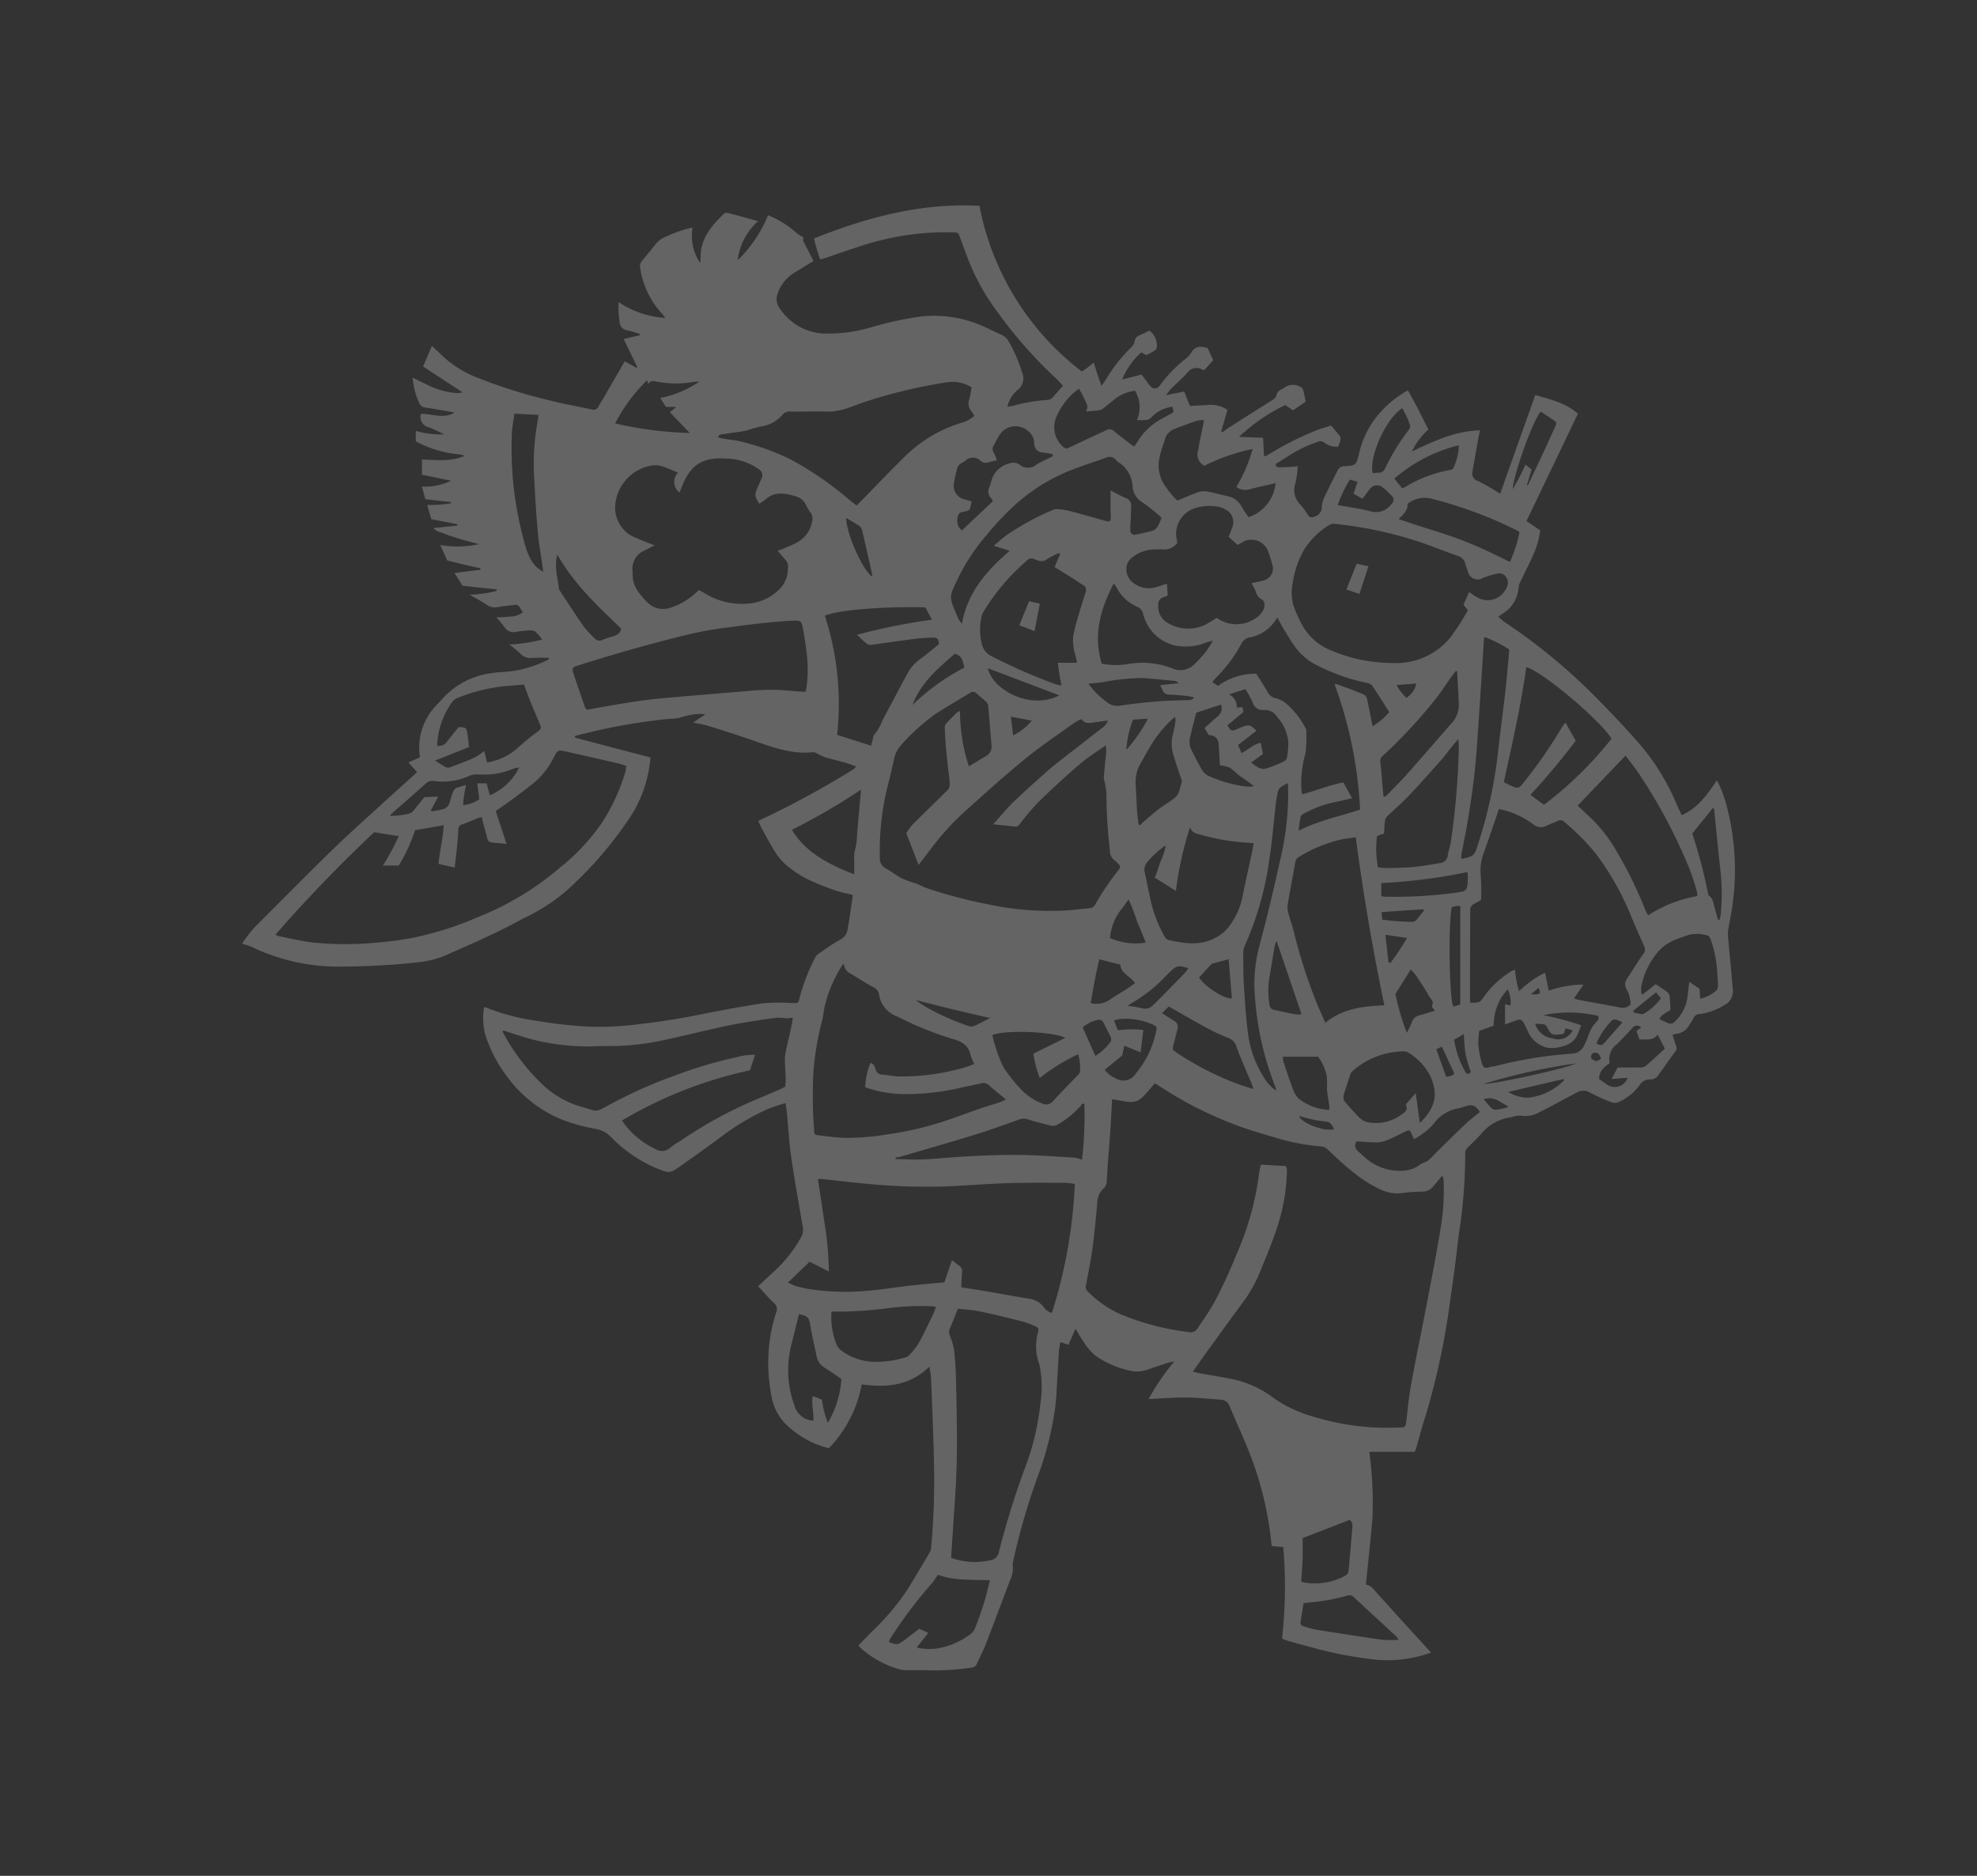 <svg id="レイヤー_1" data-name="レイヤー 1" xmlns="http://www.w3.org/2000/svg" viewBox="0 0 234 222"><rect x="0" y="0" width="234" height="222" fill="#333333" stroke="none"/><defs><style>.cls-1{fill:#fff;opacity:0.24;}</style></defs><path class="cls-1" d="M199.049,96.471c1.944-.84,3.018-2.461,4.171-4.121a14.432,14.432,0,0,1,1.138,2.975,29.832,29.832,0,0,1,.516,12.945c-.105.646-.258,1.284-.34,1.932a4.943,4.943,0,0,0,.032,1.046c.093,1.052.201,2.103.297,3.155.077.848.151,1.697.215,2.546a1.827,1.827,0,0,1-1.031,2.025A7.497,7.497,0,0,1,201.17,120.02a.741.741,0,0,0-.709.46,6.952,6.952,0,0,1-.478.768,1.968,1.968,0,0,1-1.672,1.113,1.3,1.3,0,0,0-.339.13c.14.444.262.873.411,1.292a.608.608,0,0,1-.074.63c-.683.934-1.351,1.879-2.023,2.821a1.07,1.07,0,0,1-.945.511,1.464,1.464,0,0,0-1.269.661,6.062,6.062,0,0,1-2.424,1.99,1.085,1.085,0,0,1-.935.039,23.847,23.847,0,0,1-2.478-1.106,1.478,1.478,0,0,0-1.559-.049c-1.117.579-2.222,1.181-3.334,1.769-.4.212-.812.403-1.209.62a3.244,3.244,0,0,1-2.043.374,2.731,2.731,0,0,0-.743.044c-.198.029-.386.127-.584.151a5.474,5.474,0,0,0-3.449,1.952c-.522.578-1.085,1.118-1.638,1.668a.822.822,0,0,0-.25.667,61.566,61.566,0,0,1-.748,9.476c-.302,2.498-.593,4.999-.979,7.485a86.348,86.348,0,0,1-3.038,14.31c-.384,1.145-.672,2.321-1.008,3.482-.048.165-.114.325-.191.542h-5.387a45.449,45.449,0,0,1,.372,7.859c-.229,2.603-.509,5.201-.772,7.849.652.11.984.651,1.401,1.116,2.019,2.246,4.06,4.473,6.093,6.706.05.055.099.111.21.235-.214.07-.384.129-.556.18a15.082,15.082,0,0,1-5.966.659,49.154,49.154,0,0,1-4.986-.813c-1.817-.394-3.605-.927-5.403-1.408a6.557,6.557,0,0,1-.724-.291,54.562,54.562,0,0,0,.14-10.832l-1.363-.105c-.047-.412-.091-.807-.138-1.202a40.187,40.187,0,0,0-2.615-10.13c-.698-1.752-1.498-3.463-2.224-5.204a1.122,1.122,0,0,0-1-.784c-1.403-.105-2.807-.25-4.212-.262-1.43-.013-2.861.114-4.383.184a26.596,26.596,0,0,1,3.044-4.451,5.349,5.349,0,0,0-.609.108c-.932.305-1.861.619-2.791.931a3.507,3.507,0,0,1-1.789.061,11.204,11.204,0,0,1-4.135-1.779,6.308,6.308,0,0,1-1.365-1.584c-.342-.46-.611-.973-1-1.604l-.847,1.898-.939-.333a9.467,9.467,0,0,0-.183,1.038c-.109,1.732-.19,3.466-.302,5.197-.045.701-.113,1.403-.226,2.096a38.268,38.268,0,0,1-1.714,6.859,78.76,78.76,0,0,0-3.172,10.746,1.185,1.185,0,0,0-.053.44,3.384,3.384,0,0,1-.343,1.887c-.955,2.516-1.891,5.04-2.864,7.55-.299.772-.704,1.504-1.041,2.263a.699.699,0,0,1-.616.458,29.926,29.926,0,0,1-5.194.317c-.88-.033-1.763.013-2.643-.017a3.512,3.512,0,0,1-1.093-.212,11.777,11.777,0,0,1-4.168-2.377c-.107-.103-.206-.214-.314-.327.523-.535,1.029-1.052,1.534-1.571a29.984,29.984,0,0,0,4.207-4.93c.951-1.529,1.861-3.084,2.774-4.636a1.475,1.475,0,0,0,.114-.579,87.841,87.841,0,0,0,.299-10.863c-.062-2.994-.197-5.987-.315-8.98-.017-.441-.116-.878-.196-1.45-2.342,2.295-5.125,2.506-8.01,2.105a14.787,14.787,0,0,1-3.896,7.559,11.171,11.171,0,0,1-5.241-2.999,6.19,6.19,0,0,1-1.564-3.256,20.177,20.177,0,0,1-.36-4.322,18.631,18.631,0,0,1,.953-5.546.907.907,0,0,0-.282-1.062c-.656-.617-1.24-1.312-1.875-1.997.629-.583,1.329-1.228,2.024-1.877a15.656,15.656,0,0,0,3.09-3.979,1.654,1.654,0,0,0,.174-1.151c-.479-2.752-.973-5.502-1.371-8.266-.254-1.767-.348-3.557-.52-5.336-.031-.317-.087-.632-.148-1.063a22.091,22.091,0,0,0-2.13.719,27.613,27.613,0,0,0-5.2,3.05c-1.63,1.224-3.296,2.402-4.959,3.582-1.446,1.026-1.44.981-3.051.342a16.468,16.468,0,0,1-5.418-3.769,3.224,3.224,0,0,0-1.76-.873,22.212,22.212,0,0,1-3.423-.895,15,15,0,0,1-7.016-5.283,15.977,15.977,0,0,1-2.616-5.071,7.807,7.807,0,0,1-.12-3.117c.045-.012.102-.047.134-.032a26.111,26.111,0,0,0,6.607,1.687c1.533.275,3.092.424,4.646.558a34.206,34.206,0,0,0,6.557-.188c2.578-.273,5.133-.685,7.677-1.194,2.467-.493,4.941-.963,7.43-1.323a20.84,20.84,0,0,1,3.388-.024c.756.016.755.042.939-.716a22.662,22.662,0,0,1,1.834-4.701,1.215,1.215,0,0,1,.403-.43c.831-.566,1.644-1.17,2.523-1.65a1.597,1.597,0,0,0,.885-1.148c.245-1.357.422-2.726.636-4.15-.747-.19-1.439-.312-2.093-.543a30.122,30.122,0,0,1-3.144-1.257,13.086,13.086,0,0,1-2.294-1.449,6.819,6.819,0,0,1-1.498-1.571c-.678-1.025-1.24-2.128-1.839-3.205a7.559,7.559,0,0,1-.321-.75,107.786,107.786,0,0,0,11.255-6.094,2.206,2.206,0,0,0,.309-.347c-.507-.174-.946-.346-1.397-.474-.75-.213-1.515-.377-2.261-.603a8.246,8.246,0,0,1-.997-.469.89.89,0,0,0-.41-.136c-2.897.319-5.473-.85-8.113-1.727-1.431-.475-2.865-.94-4.307-1.381-.543-.166-1.111-.251-1.794-.401l1.434-.968a3.394,3.394,0,0,0-.624-.057,8.083,8.083,0,0,0-2.133.38,5.127,5.127,0,0,1-1.486.202,69.989,69.989,0,0,0-9.881,1.709c-.438.106-.875.211-1.3.314a.503.503,0,0,0-.013.102.111.111,0,0,0,.028.066.362.362,0,0,0,.124.078c2.939.773,5.88,1.544,8.796,2.309a15.181,15.181,0,0,1-2.662,7.449,49.086,49.086,0,0,1-3.663,4.7,51.575,51.575,0,0,1-3.666,3.67,22.72,22.72,0,0,1-5.062,3.232c-3.022,1.672-6.188,3.031-9.34,4.43a11.443,11.443,0,0,1-3.353.779c-1.398.169-2.806.271-4.213.347-1.508.082-3.02.135-4.53.141a23.751,23.751,0,0,1-10.74-2.342,8.295,8.295,0,0,0-1.11-.359,13.952,13.952,0,0,1,1.637-2.099c3.023-3.03,6.027-6.079,9.096-9.061,2.039-1.981,4.171-3.866,6.269-5.786,1.222-1.119,2.459-2.223,3.715-3.357L48.35,90.228l1.36-.611a7.187,7.187,0,0,1,1.905-6.112c.225-.271.494-.505.719-.775a9.406,9.406,0,0,1,5.89-3.07c.617-.111,1.252-.121,1.879-.171a13.897,13.897,0,0,0,4.811-1.432c.032-.015.038-.082.092-.207-.696,0-1.363-.036-2.023.011a1.613,1.613,0,0,1-1.408-.523,13.082,13.082,0,0,0-1.302-1.063,19.713,19.713,0,0,0,3.904-.586,6.714,6.714,0,0,0-.747-.882,1.07,1.07,0,0,0-.676-.205c-.551.02-1.102.093-1.65.167a1.238,1.238,0,0,1-1.366-.526,12.456,12.456,0,0,0-.996-1.17c.588-.036,1.101-.039,1.607-.106a2.437,2.437,0,0,0,1.528-.501c-.116-.189-.239-.37-.34-.563a.59.59,0,0,0-.697-.305c-.648.092-1.305.132-1.946.258a1.664,1.664,0,0,1-1.335-.316c-.616-.412-1.279-.755-1.977-1.159a13.427,13.427,0,0,0,3.2-.459l-.003-.169-4.028-.43-.959-1.511,3.054-.383.021-.175c-.656-.146-1.313-.285-1.966-.439-.66-.155-1.316-.326-1.97-.488l-.822-1.824A12.264,12.264,0,0,0,56.699,64.4c-.449-.119-.9-.234-1.347-.359-.46-.129-.921-.259-1.376-.404s-.915-.284-1.353-.474c-.406-.176-.906-.18-1.32-.671l2.812-.284.006-.174-3.072-.593-.488-1.677a16.922,16.922,0,0,0,2.799-.192l.009-.156-3.022-.334-.409-1.496a7.254,7.254,0,0,0,3.46-.692l-3.456-.718V54.382c1.662.042,3.336.3,5.053-.433a3.165,3.165,0,0,0-.65-.18,12.978,12.978,0,0,1-5.133-1.546V50.995a10.502,10.502,0,0,0,3.377.407c-.608-.281-1.199-.61-1.828-.83a1.26,1.26,0,0,1-.939-1.593c1.266-.053,2.586.659,3.982-.148-.32-.064-.524-.109-.731-.145-.918-.157-1.834-.323-2.755-.461a.874.874,0,0,1-.723-.572,8.804,8.804,0,0,1-.75-2.958c.757.369,1.465.715,2.173,1.059a9.749,9.749,0,0,0,3.06.774,3.276,3.276,0,0,0,.685-.087l-4.69-3.068,1.049-2.437c.482.457.914.86,1.338,1.271a12.935,12.935,0,0,0,4.165,2.537,62.456,62.456,0,0,0,8.715,2.71c1.534.388,3.099.653,4.646.991a.68.68,0,0,0,.873-.369c.195-.379.436-.733.649-1.102.805-1.391,1.607-2.784,2.433-4.214l1.41.78.08-.102-1.613-3.32,1.895-.441.011-.163c-.488-.142-.97-.316-1.466-.42a1.015,1.015,0,0,1-.919-1.072,9.506,9.506,0,0,1-.112-2.259,11.215,11.215,0,0,0,5.502,1.862,3.644,3.644,0,0,0-.335-.47,10.072,10.072,0,0,1-2.616-5.427.899.899,0,0,1,.196-.834c.599-.712,1.175-1.444,1.766-2.164a3.225,3.225,0,0,1,1.24-.793,15.133,15.133,0,0,1,2.613-.926c.095-.024.193-.034.376-.066a5.79,5.79,0,0,0,.897,4.179c.027-.304.062-.507.061-.709-.015-2.197,1.288-3.688,2.737-5.096a.507.507,0,0,1,.395-.137c1.187.305,2.369.634,3.676.989a7.255,7.255,0,0,0-2.415,4.625,15.595,15.595,0,0,0,3.585-5.324A10.916,10.916,0,0,1,94.266,27.57a5.792,5.792,0,0,0,.849.526c-.177.305.05.61.222.936.326.617.636,1.241.949,1.854-.815.5-1.557.965-2.307,1.415a4.641,4.641,0,0,0-1.905,2.362,1.816,1.816,0,0,0,.231,1.849A6.57,6.57,0,0,0,97.56,39.473a18.212,18.212,0,0,0,5.944-.855,43.78,43.78,0,0,1,5.006-1.096,14.261,14.261,0,0,1,8.104,1.201c.619.28,1.221.599,1.847.862a1.954,1.954,0,0,1,.936.828,17.603,17.603,0,0,1,1.574,3.664,1.703,1.703,0,0,1-.486,2.039,3.646,3.646,0,0,0-1.246,2.02c.244-.04.458-.057.661-.112a20.336,20.336,0,0,1,4.013-.689.9.9,0,0,0,.548-.177c.456-.464.873-.966,1.353-1.51-.265-.281-.49-.541-.737-.779a53.662,53.662,0,0,1-8.155-9.585A26.343,26.343,0,0,1,114.49,30.43c-.293-.771-.57-1.548-.854-2.322-.219-.597-.218-.594-.863-.614a32.397,32.397,0,0,0-11.14,1.706c-1.412.46-2.814.95-4.221,1.423a3.237,3.237,0,0,1-.338.071,19.413,19.413,0,0,1-.72-2.477c6.297-2.504,12.686-4.228,19.576-3.859A32.293,32.293,0,0,0,128.054,43.974c.202-.143.442-.308.676-.482.22-.164.432-.339.727-.572.158.497.293.938.439,1.375.139.419.289.835.473,1.366.203-.282.341-.453.458-.637a18.899,18.899,0,0,1,3.118-3.967,1.204,1.204,0,0,0,.348-.629.866.866,0,0,1,.552-.731c.414-.174.812-.387,1.2-.575a2.301,2.301,0,0,1,.891,1.881.632.632,0,0,1-.257.476,9.751,9.751,0,0,1-1.009.547l-.588-.324a8.726,8.726,0,0,0-2.266,3.214l2.3-.59c.319.425.624.821.916,1.226.387.536.9.574,1.272.037a15.373,15.373,0,0,1,3.041-3.133,3.28,3.28,0,0,0,.695-.784,1.218,1.218,0,0,1,1.415-.587c.146.031.296.045.459.069L143.6,42.63,142.57,43.766c-.106.01-.168.036-.202.016a1.325,1.325,0,0,0-1.851.358c-.592.65-1.266,1.224-1.89,1.846a8.823,8.823,0,0,0-.607.781l2.138-.425.689,1.696c.754-.039,1.5-.079,2.246-.117a3.494,3.494,0,0,1,2.193.586l-.744,2.556.144.096c.277-.199.545-.411.832-.594q2.45-1.562,4.91-3.108c.327-.204.633-.379.692-.823.021-.16.204-.319.347-.435.154-.125.37-.174.52-.302a1.722,1.722,0,0,1,1.909-.119.62.62,0,0,1,.337.348c.13.455.209.924.312,1.408l-1.499,1.028-.925-.622a21.289,21.289,0,0,0-5.466,3.764l2.842.108.12,2.21A3.245,3.245,0,0,0,150.1,53.82a34.985,34.985,0,0,1,5.721-2.886c.555-.223,1.136-.381,1.722-.574.348.41.669.761.959,1.135.365.47.013.895-.091,1.362a2.353,2.353,0,0,1-1.655-.462.736.736,0,0,0-.82-.097,14.914,14.914,0,0,0-3.569,1.76c-.471.282-.932.582-1.377.86-.006.32.174.39.394.386.503-.009,1.005-.028,1.507-.051.197-.009.392-.04.708-.073a11.591,11.591,0,0,1-.257,1.966,2.396,2.396,0,0,0,.589,2.589,9.254,9.254,0,0,1,.883,1.223.53.53,0,0,0,.71.201,1.163,1.163,0,0,0,.927-1.186,3.06,3.06,0,0,1,.312-1.146c.49-1.048,1.027-2.074,1.537-3.113a.862.862,0,0,1,.812-.538c1.381-.086,1.392-.104,1.728-1.413a10.796,10.796,0,0,1,2.115-4.461,12.182,12.182,0,0,1,3.68-3.103c.88,1.502,1.628,3.054,2.434,4.631a7.996,7.996,0,0,0-1.95,2.598c2.545-1.195,5.066-2.421,8.052-2.5-.075.365-.145.67-.2.977q-.347,1.93-.686,3.861a.94.94,0,0,0,.648,1.163c.905.412,1.741.976,2.632,1.491,1.368-3.845,2.747-7.721,4.156-11.682,1.798.554,3.591.937,5.044,2.219L180.68,61.661l1.624,1.115a10.041,10.041,0,0,1-.858,2.956c-.489,1.102-1.046,2.174-1.561,3.264a1.673,1.673,0,0,0-.146.575,3.857,3.857,0,0,1-1.868,3.03c-.146.097-.286.202-.521.368a6.123,6.123,0,0,0,.662.599,68.415,68.415,0,0,1,10.726,8.804c1.946,1.967,3.861,3.975,5.66,6.075a26.929,26.929,0,0,1,4.069,6.774C198.647,95.63,198.843,96.03,199.049,96.471Zm-67.418,33.624c-.075,1.343-.128,2.541-.211,3.737-.136,1.948-.323,3.894-.413,5.844a1.283,1.283,0,0,1-.394.984,2.383,2.383,0,0,0-.748,1.737c-.149,1.798-.323,3.595-.563,5.382-.192,1.435-.497,2.854-.749,4.281a.702.702,0,0,0,.124.702,12.71,12.71,0,0,0,3.958,2.778,30.439,30.439,0,0,0,8.067,2.106.95.95,0,0,0,1.038-.427c.659-1,1.366-1.974,1.948-3.018a62.273,62.273,0,0,0,2.736-5.91,34.299,34.299,0,0,0,2.603-9.427c.041-.337.135-.667.211-1.034l2.954.168a1.649,1.649,0,0,1,.109.283,2.287,2.287,0,0,1,.02.374,22.806,22.806,0,0,1-1.165,6.629c-.514,1.566-1.13,3.101-1.77,4.622a17.751,17.751,0,0,1-1.953,3.785c-1.397,1.888-2.776,3.79-4.155,5.691-.685.945-1.351,1.902-2.094,2.95.356.084.588.15.824.193,1.358.247,2.723.461,4.075.738a12.175,12.175,0,0,1,4.668,2.188,15.223,15.223,0,0,0,4.538,2.159,30.765,30.765,0,0,0,7.253,1.321c1.053.057,2.112.039,3.168.016.621-.014.663-.107.736-.707.177-1.462.304-2.934.57-4.381.634-3.443,1.349-6.871,2.007-10.309.506-2.645,1.015-5.29,1.448-7.947a27.351,27.351,0,0,0,.395-5.969,2.876,2.876,0,0,0-.146-.526c-.398.481-.724.886-1.062,1.281a1.654,1.654,0,0,1-1.233.635,20.423,20.423,0,0,0-2.476.172,4.576,4.576,0,0,1-2.625-.462,15.354,15.354,0,0,1-3.337-2.155c-1.001-.78-1.916-1.673-2.842-2.544a1.27,1.27,0,0,0-.789-.36,25.488,25.488,0,0,1-4.811-.865c-1.775-.541-3.577-1.017-5.305-1.685a45.252,45.252,0,0,1-7.38-3.562c-.718-.44-1.425-.896-2.166-1.364-.296.345-.572.665-.846.985-1.076,1.257-1.511,1.406-3.139,1.089C132.377,130.207,132.038,130.161,131.631,130.095Zm-14.079-32.54c.864-.958,1.575-1.841,2.385-2.623,1.319-1.274,2.697-2.487,4.063-3.712.487-.436,1.006-.838,1.521-1.24,1.606-1.254,3.22-2.499,4.825-3.753a1.856,1.856,0,0,0,.785-.953c-.642.089-1.211.163-1.779.248-.515.077-1.01.102-1.355-.432a8.121,8.121,0,0,0-.879.483c-1.938,1.397-3.933,2.725-5.781,4.233-2.413,1.97-4.724,4.066-7.047,6.144a32.325,32.325,0,0,0-4.108,4.505c-.461.604-.921,1.209-1.454,1.907l-1.46-3.755a7.89,7.89,0,0,1,.731-1.01c1.351-1.351,2.729-2.675,4.086-4.02a1.016,1.016,0,0,0,.312-.558,5.263,5.263,0,0,0-.057-1.103c-.233-1.884-.447-3.77-.51-5.668a.875.875,0,0,1,.106-.553c.428-.487.894-.94,1.357-1.395a1.131,1.131,0,0,1,.335-.147,21.096,21.096,0,0,0,1.049,6.539c.721-.431,1.358-.827,2.01-1.196a1.268,1.268,0,0,0,.663-1.323c-.125-1.549-.249-3.097-.388-4.645a.734.734,0,0,0-.2-.436c-.384-.361-.797-.69-1.194-1.038a.545.545,0,0,0-.74-.062c-1.343.832-2.721,1.61-4.048,2.468a23.933,23.933,0,0,0-4.085,3.675,3.41,3.41,0,0,0-.874,1.704c-.239,1.068-.482,2.136-.755,3.196a31.211,31.211,0,0,0-.923,8.429,1.294,1.294,0,0,0,.672,1.293c.68.37,1.293.863,1.979,1.22a14.803,14.803,0,0,0,1.596.569c.397.151.77.364,1.167.512a53.152,53.152,0,0,0,7.118,1.907,35.31,35.31,0,0,0,9.441.788c.951-.046,1.897-.192,2.846-.272a.774.774,0,0,0,.663-.422,31.266,31.266,0,0,1,2.777-4.109c.21-.267.225-.486-.039-.716a4.867,4.867,0,0,0-.434-.419,1.335,1.335,0,0,1-.553-1.093,59.62,59.62,0,0,1-.416-6.804,9.06,9.06,0,0,0-.269-1.615,1.506,1.506,0,0,1-.036-.37c.059-.726.123-1.452.196-2.176a4.811,4.811,0,0,0,.029-1.551c-1.099.787-2.156,1.435-3.083,2.233q-2.514,2.164-4.891,4.485a31.418,31.418,0,0,0-2.194,2.58c-.15.182-.275.351-.547.321C119.348,97.736,118.528,97.656,117.551,97.555ZM32.603,110.62a2.429,2.429,0,0,0,.416.181c1.333.256,2.659.578,4.003.738a37.912,37.912,0,0,0,7.769-.004,39.867,39.867,0,0,0,3.962-.527,39.066,39.066,0,0,0,7.83-2.475,34.393,34.393,0,0,0,9.711-5.87,24.403,24.403,0,0,0,4.977-5.33,23.191,23.191,0,0,0,2.716-5.867c.071-.256.098-.524.148-.802A8.197,8.197,0,0,0,73.35,90.39Q70.227,89.669,67.1,88.965c-1.061-.238-1.073-.236-1.575.706a9.086,9.086,0,0,1-2.083,2.755c-.729.617-1.489,1.199-2.255,1.77-.804.6-1.633,1.168-2.51,1.792l1.278,3.887c-.385-.043-.678-.092-.973-.105-1.46-.065-1.161-.169-1.505-1.314-.171-.57-.308-1.15-.47-1.763-.222.067-.365.099-.499.152-.582.232-1.15.507-1.747.693a.651.651,0,0,0-.517.709c-.025.628-.081,1.256-.143,1.882-.081.819-.181,1.636-.283,2.542l-1.912-.429c.127-1.548.537-3.005.607-4.58l-3.394.599a19.084,19.084,0,0,1-1.92,4.175H45.315a28.108,28.108,0,0,0,1.887-3.479l-2.911-.466C40.254,102.289,36.355,106.309,32.603,110.62Zm91.904,44.752a58.553,58.553,0,0,0,2.709-15.253,8.358,8.358,0,0,0-1.036-.134c-2.316,0-4.633-.03-6.947.04-2.339.071-4.674.276-7.013.372a70.203,70.203,0,0,1-8.377-.189c-2.181-.171-4.354-.446-6.531-.671-.139-.014-.28-.002-.5-.002.281,1.867.55,3.653.817,5.438a38.074,38.074,0,0,1,.474,5.504l-2.28-1.156c-.886.854-1.692,1.631-2.563,2.471a8.124,8.124,0,0,0,.892.389,11.946,11.946,0,0,0,1.393.339,28.088,28.088,0,0,0,7.15.235c1.628-.129,3.244-.403,4.868-.586,1.372-.154,2.749-.271,4.221-.414l.887-2.625c.287.222.531.437.8.612a.823.823,0,0,1,.399.889c-.067.543-.064,1.095-.095,1.722.991.154,1.929.289,2.862.449,1.733.295,3.461.629,5.198.897a2.636,2.636,0,0,1,1.702.982A1.54,1.54,0,0,0,124.507,155.372Zm68.481-36.499a3.514,3.514,0,0,0-.512-1.877,1.118,1.118,0,0,1,.073-1.127c.653-.984,1.26-2,1.944-2.96a.823.823,0,0,0,.104-.948c-.567-1.261-1.122-2.528-1.648-3.806a32.951,32.951,0,0,0-4.155-7.245,28.47,28.47,0,0,0-3.618-3.624.658.658,0,0,0-.821-.122c-.408.195-.848.325-1.248.532a1.408,1.408,0,0,1-1.655-.167,10.369,10.369,0,0,0-2.944-1.504c-.345-.116-.704-.189-1.089-.29-.618,1.794-1.185,3.509-1.804,5.206a6.18,6.18,0,0,0-.337,2.879,24.588,24.588,0,0,1,.02,2.678,6.953,6.953,0,0,1-.756.44.791.791,0,0,0-.519.828c.005.176-.007.352-.008.528q-.015,4.944-.027,9.888a4.435,4.435,0,0,0,.053.497c1.097-.021,1.151-.037,1.703-.87a11.085,11.085,0,0,1,3.223-2.915,1.605,1.605,0,0,1,.351-.125,12.006,12.006,0,0,0,.477,2.535,12.354,12.354,0,0,1,3.076-2.192l.449,2.13a12.452,12.452,0,0,1,4.109-.713l-1.122,1.617a3.083,3.083,0,0,0,.431.162c1.68.312,3.363.61,5.041.932A1.256,1.256,0,0,0,192.989,118.873ZM80.251,55.924c-.748-.294-1.382-.593-2.047-.784a2.541,2.541,0,0,0-1.181-.024,5.182,5.182,0,0,0-4.186,4.482,3.859,3.859,0,0,0,1.826,3.767c.907.459,1.876.794,2.812,1.181-.305.157-.686.336-1.051.544a2.353,2.353,0,0,0-1.534,2.643,3.409,3.409,0,0,0,.636,2.279,9.483,9.483,0,0,0,.973,1.15,2.667,2.667,0,0,0,2.729.804,8.026,8.026,0,0,0,3.058-1.739c.141-.134.287-.265.434-.4.235.13.438.229.627.35A8.415,8.415,0,0,0,89.213,71.35a5.836,5.836,0,0,0,3.181-1.765,3.392,3.392,0,0,0,.862-2.273,1.263,1.263,0,0,0-.289-1.052c-.296-.34-.591-.681-.931-1.075.332-.126.635-.227.926-.354.46-.201.928-.392,1.367-.634a3.459,3.459,0,0,0,1.78-2.41,1.282,1.282,0,0,0-.145-1.08,6.364,6.364,0,0,1-.543-.884,1.861,1.861,0,0,0-1.123-1.053c-1.233-.356-2.493-.696-3.638.287-.245.211-.529.377-.795.565-.575-.973-.58-1.108-.128-2.075.128-.273.231-.558.357-.832a.844.844,0,0,0-.316-1.212,6.887,6.887,0,0,0-3.818-1.23c-2.885-.195-4.253.807-5.216,3.243-.1.252-.21.501-.322.768A1.583,1.583,0,0,1,80.251,55.924ZM173.879,70.07c.183.119.267.174.35.228.169.109.335.224.508.327a2.43,2.43,0,0,0,3.555-1.015,1.19,1.19,0,0,0-.042-1.332.95.95,0,0,0-1.136-.369,10.94,10.94,0,0,0-1.652.511,1.151,1.151,0,0,1-1.695-.718c-.111-.334-.25-.661-.338-1.001a1.214,1.214,0,0,0-.837-.886c-1.44-.525-2.87-1.081-4.314-1.593a47.301,47.301,0,0,0-10.306-2.225,1.025,1.025,0,0,0-.638.128,9.238,9.238,0,0,0-2.947,2.872,11.266,11.266,0,0,0-1.366,3.899,5.766,5.766,0,0,0,.053,2.694,13.704,13.704,0,0,0,.929,2.143,6.768,6.768,0,0,0,3.405,3.188,18.829,18.829,0,0,0,7.338,1.54,8.278,8.278,0,0,0,7.017-3.141,33.305,33.305,0,0,0,1.987-3.097l-.53-.636ZM59.57,121.949l-.087.141a23.993,23.993,0,0,0,5.141,6.638,11.219,11.219,0,0,0,4.3,2.285c1.96.553,1.403.709,3.461-.406a54.733,54.733,0,0,1,7.369-3.273,51.612,51.612,0,0,1,7.508-2.236,7.509,7.509,0,0,1,2.109-.264l-.617,1.839a50.293,50.293,0,0,0-15.143,5.942,9.928,9.928,0,0,0,3.958,3.37,1.473,1.473,0,0,0,1.832-.21,7.931,7.931,0,0,1,1.13-.749,50.548,50.548,0,0,1,8.854-4.856c.976-.402,1.945-.821,2.914-1.24.227-.098.442-.225.63-.323.216-1.403-.201-2.759.064-4.098.265-1.343.667-2.66.842-4.089a4.562,4.562,0,0,1-.688.097,8.09,8.09,0,0,0-1.27-.067c-1.814.259-3.635.503-5.429.867-2.413.489-4.798,1.115-7.207,1.624a30.65,30.65,0,0,1-6.494.85c-.881-.005-1.763.002-2.643.042a26.196,26.196,0,0,1-8.978-1.377C60.604,122.296,60.088,122.118,59.57,121.949Zm53.812,32.924c-.327.814-.61,1.566-.934,2.3a1.078,1.078,0,0,0-.036.865,7.93,7.93,0,0,1,.515,1.728c.137,1.25.209,2.51.234,3.767.088,4.278.206,8.557-.062,12.834-.15,2.386-.315,4.772-.473,7.158-.019.291-.034.582-.048.837a8.257,8.257,0,0,0,4.62.292,1.215,1.215,0,0,0,1.041-1.004,99.713,99.713,0,0,1,2.949-9.586,29.97,29.97,0,0,0,1.953-7.965,12.48,12.48,0,0,0-.129-4.654,6.124,6.124,0,0,1-.14-3.815c.116-.357-.059-.574-.389-.698a12.825,12.825,0,0,0-1.339-.506c-1.681-.424-3.363-.845-5.059-1.202C115.207,155.038,114.301,154.987,113.381,154.873Zm-13.512-40.828a1.564,1.564,0,0,0-.191.211,16.026,16.026,0,0,0-1.995,4.537c-.184.727-.228,1.493-.437,2.211a33.883,33.883,0,0,0-.967,5.86,53.601,53.601,0,0,0,.076,6.862c.011.543.044.574.621.646.948.118,1.899.239,2.852.284a28.807,28.807,0,0,0,5.184-.403,38.403,38.403,0,0,0,7.392-1.781c1.852-.637,3.674-1.361,5.564-1.891a10.236,10.236,0,0,0,1.099-.456c-.732-.609-1.383-1.119-1.996-1.673a.954.954,0,0,0-.96-.235c-.733.175-1.476.311-2.212.472a28.651,28.651,0,0,1-7.102.792,14.503,14.503,0,0,1-4.391-.807,8.067,8.067,0,0,1,.632-2.889c.429.143.496.484.607.784a.792.792,0,0,0,.758.606c.65.041,1.295.2,1.944.212a25.628,25.628,0,0,0,6.871-.81,10.294,10.294,0,0,0,2.094-.668,6.582,6.582,0,0,1-.449-1.08c-.247-1.135-1.023-1.561-2.07-1.863a39.072,39.072,0,0,1-6.556-2.653,3.286,3.286,0,0,1-2.196-2.605,1.154,1.154,0,0,0-.711-.894c-.882-.48-1.727-1.03-2.59-1.547A1.464,1.464,0,0,1,99.869,114.044ZM69.437,83.985c.11-.011.209-.015.304-.032,2.92-.53,5.837-1.075,8.798-1.331,3.308-.286,6.616-.576,9.926-.837a25.989,25.989,0,0,1,5.2-.029c.543.066,1.091.085,1.671.127a4.438,4.438,0,0,0,.127-.533,16.138,16.138,0,0,0,.077-3.515c-.13-1.173-.289-2.345-.508-3.503-.163-.856-.304-.924-1.193-.879-2.536.129-5.051.448-7.567.786a45.216,45.216,0,0,0-4.6.798C77.176,76.122,72.729,77.39,68.32,78.79c-.529.168-.638.289-.473.811.44,1.388.93,2.76,1.407,4.136A1.085,1.085,0,0,0,69.437,83.985Zm45.566-38.144a4.244,4.244,0,0,0-2.978-.586,60.14,60.14,0,0,0-9.45,2.242c-1.542.493-3.002,1.275-4.7,1.215-1.405-.05-2.813.015-4.219-.001A1.16,1.16,0,0,0,92.69,49,4.152,4.152,0,0,1,89.99,50.486a17.051,17.051,0,0,0-1.648.473c-.911.177-1.836.278-2.753.426-.218.035-.513-.009-.597.375.194.052.353.104.517.136.754.149,1.518.172,2.276.382a29.054,29.054,0,0,1,5.801,2.096,39.489,39.489,0,0,1,6.774,4.635c.323.266.653.524,1.027.823.365-.371.679-.691.993-1.011,1.568-1.598,3.111-3.22,4.709-4.787a16.262,16.262,0,0,1,6.888-4.047,4.001,4.001,0,0,0,1.346-.765,4.438,4.438,0,0,0-.335-.545,1.411,1.411,0,0,1-.27-1.407C114.85,46.818,114.907,46.343,115.004,45.841Zm45.467,53.246c-.737.119-1.415.171-2.06.343a16.84,16.84,0,0,0-4.639,1.965.862.862,0,0,0-.453.636c-.292,1.659-.619,3.313-.9,4.974a2.564,2.564,0,0,0,.066,1.024c.178.707.443,1.392.62,2.098a62.413,62.413,0,0,0,2.872,8.893c.267.64.561,1.269.896,2.025,2.084-1.727,4.514-1.946,6.981-2.071C162.478,112.354,161.351,105.796,160.471,99.086ZM148.118,69.027c.451-.103.844-.172,1.224-.283a1.471,1.471,0,0,0,1.245-1.948,15.845,15.845,0,0,0-.495-1.573,2.129,2.129,0,0,0-2.82-1.179c-.249.162-.52.29-.804.447l-1.051-.97a9.667,9.667,0,0,0,.386-.996,1.654,1.654,0,0,0-.815-2.248,2.404,2.404,0,0,0-.906-.323,5.633,5.633,0,0,0-2.606.177,3.191,3.191,0,0,0-2.249,3.41c.032.247.089.49.129.703a1.937,1.937,0,0,1-1.805.77c-.249-.022-.503.004-.754.005a4.344,4.344,0,0,0-2.73.91,1.706,1.706,0,0,0-.743,1.603,2.033,2.033,0,0,0,.953,1.549,2.964,2.964,0,0,0,2.592.397c.41-.1.805-.259,1.245-.403l.098,1.391a3.081,3.081,0,0,1-.448.198.864.864,0,0,0-.67.959,2.213,2.213,0,0,0,1.174,2.13,4.674,4.674,0,0,0,4.351.201,15.573,15.573,0,0,0,1.394-.84,3.983,3.983,0,0,0,4.73-.035,2.529,2.529,0,0,0,.748-.833c.28-.458.221-1.116-.139-1.303a1.413,1.413,0,0,1-.725-.962A5.571,5.571,0,0,0,148.118,69.027Zm3.068,4.046a5.726,5.726,0,0,1-.508.726,4.591,4.591,0,0,1-2.579,1.605,1.407,1.407,0,0,0-1.2.839,17.026,17.026,0,0,1-3.031,4.029,4.569,4.569,0,0,0-.367.469l.672.435A7.375,7.375,0,0,1,148.7,79.737c.435.696.918,1.429,1.355,2.188a1.249,1.249,0,0,0,.765.658,3.765,3.765,0,0,1,1.181.49,9.588,9.588,0,0,1,2.604,3.271,17.411,17.411,0,0,1-.073,2.771,12.801,12.801,0,0,0-.495,4.369c.026.16.052.321.084.52,1.68-.427,3.226-1.112,4.887-1.396L160.03,94.47c-.668.152-1.248.311-1.838.414a13.466,13.466,0,0,0-3.817,1.377c-.167.086-.384.229-.421.383-.114.479-.152.976-.247,1.667,2.383-1.23,4.865-1.677,7.273-2.5a50.235,50.235,0,0,0-3.031-14.877,2.411,2.411,0,0,1,.311.054c.709.258,1.429.49,2.122.787,1.544.663,1.263.25,1.642,2.0.147.679.273,1.363.436,2.178a7.945,7.945,0,0,0,1.973-1.681c-.689-1.075-1.326-2.1-2.002-3.097a1.016,1.016,0,0,0-.617-.348,23.587,23.587,0,0,1-5.688-1.967,7.215,7.215,0,0,1-2.926-2.428c-.479-.675-.895-1.397-1.327-2.105C151.667,73.986,151.49,73.631,151.186,73.073ZM125.468,65.579l-.115-.133a11.106,11.106,0,0,0-1.456.746,1.051,1.051,0,0,1-1.048.13,4.017,4.017,0,0,1-.426-.152.725.725,0,0,0-.876.18,24.869,24.869,0,0,0-5.116,6.016,1.665,1.665,0,0,0-.217.475,6.776,6.776,0,0,0,0,3.358,2.097,2.097,0,0,0,1.209,1.491,66.593,66.593,0,0,0,7.535,3.291,6.048,6.048,0,0,0,.682.141,23.859,23.859,0,0,1-.423-2.687h2.266c-.074-.338-.13-.601-.189-.863a5.777,5.777,0,0,1-.273-2.225,17.451,17.451,0,0,1,.448-1.903c.32-1.112.665-2.216,1.013-3.319a.675.675,0,0,0-.307-.898c-.431-.258-.838-.558-1.264-.825-.678-.426-1.363-.84-2.091-1.287ZM103.102,88.254c.071-.265.117-.453.171-.638.069-.239.071-.556.229-.698a5.481,5.481,0,0,0,.948-1.678c.992-1.82,1.942-3.663,2.928-5.487a5.016,5.016,0,0,1,1.46-1.695c.789-.578,1.536-1.214,2.308-1.831-.081-.648-.218-.801-.809-.774-.702.033-1.405.072-2.102.161-1.614.205-3.223.447-4.835.661-.24.032-.557.092-.721-.026a13.871,13.871,0,0,1-1.247-1.127,72.192,72.192,0,0,1,8.881-1.782l-.787-1.45c-2.568-.13-9.847.08-11.893.984A33.746,33.746,0,0,1,99.084,86.969Zm89.303,1.165-5.668,5.925c.326.309.663.608.976.93a17.795,17.795,0,0,1,3.052,3.521,47.96,47.96,0,0,1,3.991,7.94,4.033,4.033,0,0,0,.329.587,15.43,15.43,0,0,1,5.816-2.273,3.081,3.081,0,0,0-.054-.535,27.531,27.531,0,0,0-.863-2.65,63.147,63.147,0,0,0-6.045-11.37C193.454,90.796,192.93,90.126,192.405,89.419Zm-51.543,8.464a40.452,40.452,0,0,0-1.68,7.549l-2.487-1.555c.248-.714.471-1.326.672-1.944a7.961,7.961,0,0,0,.626-1.894,9.827,9.827,0,0,0-2.14,1.928,1.287,1.287,0,0,0-.367,1.23c.263,1.202.48,2.415.765,3.611a15.395,15.395,0,0,0,1.456,3.783c.152.28.278.592.658.673,1.836.387,3.655.698,5.441-.251a4.781,4.781,0,0,0,1.527-1.197,8.713,8.713,0,0,0,1.768-3.868c.346-1.751.745-3.491,1.118-5.237.061-.285.106-.573.167-.907-.314-.032-.533-.06-.754-.075a26.133,26.133,0,0,1-5.487-.931C141.64,98.652,141.047,98.584,140.862,97.883ZM137.48,61.271c-.195-.18-.367-.36-.56-.513-.551-.438-1.097-.884-1.671-1.29a2.378,2.378,0,0,1-1.195-1.901,3.621,3.621,0,0,0-1.728-2.904,1.349,1.349,0,0,1-.218-.209.976.976,0,0,0-1.217-.277c-1.324.478-2.668.901-3.98,1.409a21.79,21.79,0,0,0-6.491,3.919,30.784,30.784,0,0,0-3.498,3.645,24.09,24.09,0,0,0-3.449,5.119c-1.182,2.547-1.241,2.143-.013,5.01a.342.342,0,0,0,.03.069c.091.125.184.248.358.482.677-3.722,2.909-6.29,5.666-8.643L117.626,64.59c.51-.429.953-.828,1.423-1.192a30.766,30.766,0,0,1,5.541-3.037,1.286,1.286,0,0,1,.651-.106,8.158,8.158,0,0,1,1.339.214c1.43.377,2.853.777,4.276,1.181.48.136.59.087.611-.403.015-.351-.02-.704-.022-1.056-.004-.692-.001-1.384-.001-2.144.623.314,1.211.644,1.827.909a.88.88,0,0,1,.613.921c-.018.528-.03,1.056-.05,1.584-.016.427-.06.855-.056,1.281a.506.506,0,0,0,.645.527c.414-.081.826-.172,1.237-.267,1.202-.276,1.202-.278,1.707-1.416C137.396,61.519,137.417,61.447,137.48,61.271Zm53.26,26.154c-1.297-2.172-8.32-8.06-10.087-8.469-.639,4.581-1.669,9.085-2.661,13.608.215.109.368.189.524.265,1.207.588,1.208.589,2.045-.493a57.544,57.544,0,0,0,4.356-6.338,4.386,4.386,0,0,1,.378-.474l1.209,2.136a81.305,81.305,0,0,1-5.362,6.408l1.603,1.175A43.893,43.893,0,0,0,190.74,87.426ZM162.983,98.937a12.341,12.341,0,0,0,.112,3.72c.379.025.778.082,1.176.073,1.03-.024,2.064-.032,3.089-.13,1.023-.097,2.037-.287,3.053-.451a1.015,1.015,0,0,0,.948-.915c.089-.569.302-1.121.374-1.691a89.788,89.788,0,0,0,.937-11.261c0-.214-.03-.428-.059-.817-.26.298-.423.471-.571.655-.52.646-1.009,1.318-1.558,1.938-1.249,1.411-2.503,2.819-3.802,4.184-.793.833-1.68,1.576-2.505,2.38a1.044,1.044,0,0,0-.26.582c-.06.471-.066.949-.094,1.434ZM55.52,88.412l-4.029,1.6c.441.278.811.531,1.203.747a.686.686,0,0,0,.497.076c.987-.364,1.974-.731,2.936-1.156a8.265,8.265,0,0,0,1.193-.798l.325,1.35A7.073,7.073,0,0,0,61.232,88.55a30.393,30.393,0,0,1,2.389-1.955c.464-.364.49-.38.262-.928-.386-.928-.785-1.851-1.163-2.783-.244-.602-.462-1.215-.71-1.873-.495.046-.966.091-1.436.134A20.008,20.008,0,0,0,54.2,82.582a1.532,1.532,0,0,0-.605.407,9.215,9.215,0,0,0-1.847,5.256,1.098,1.098,0,0,0,1.145-.459c.47-.587.939-1.175,1.385-1.733.896.027.92.036,1.048.797C55.405,87.32,55.445,87.795,55.52,88.412ZM142.514,49.72a3.559,3.559,0,0,0-.826.071q-1.354.456-2.684.98a1.809,1.809,0,0,0-1.124,1.233c-.195.675-.48,1.332-.606,2.018a4.193,4.193,0,0,0,.738,3.632,9.737,9.737,0,0,0,1.336,1.59c.786-.323,1.519-.651,2.271-.921a2.319,2.319,0,0,1,1.091-.179c.89.145,1.762.391,2.644.589a2.312,2.312,0,0,1,1.573,1.171c.259.455.571.879.851,1.304a4.721,4.721,0,0,0,3.206-4.037c-.175.043-.339.084-.504.122-.88.207-1.768.387-2.638.628a1.674,1.674,0,0,1-1.502-.297,17.804,17.804,0,0,0,1.917-4.488,23.225,23.225,0,0,0-5.702,1.985,1.496,1.496,0,0,1-.739-1.847,4.168,4.168,0,0,0,.084-.52C142.097,51.773,142.297,50.791,142.514,49.72Zm25.541,83.183c1.956-1.899,2.135-3.509,1.266-5.492a6.923,6.923,0,0,0-2.625-2.842,1.284,1.284,0,0,0-.716-.142,9.301,9.301,0,0,0-5.845,2.291.995.995,0,0,0-.3.414c-.268.784-.518,1.574-.764,2.365a.97.97,0,0,0,.192.99c.57.633,1.117,1.292,1.738,1.871a2.064,2.064,0,0,0,1.074.492,5.145,5.145,0,0,0,3.723-.883c.382-.266.903-.531.612-1.181a.168.168,0,0,1,.038-.139c.331-.387.667-.77,1.119-1.29C167.74,130.612,167.888,131.689,168.055,132.903Zm-39.708-2.226-.213-.092c-.107.135-.207.277-.322.405a10.967,10.967,0,0,1-2.511,2.035,1.186,1.186,0,0,1-.999.173c-.845-.238-1.706-.423-2.539-.693a1.649,1.649,0,0,0-1.153-.008c-1.767.633-3.533,1.274-5.326,1.827-2.844.877-5.708,1.688-8.565,2.523-.235.069-.481.102-.722.152l.022.172c1.101.017,2.206.091,3.304.039,1.86-.089,3.714-.296,5.573-.384,1.984-.094,3.972-.17,5.956-.14,2.11.032,4.218.191,6.326.315a4.499,4.499,0,0,1,.89.249A45.88,45.88,0,0,0,128.347,130.677Zm50.292-53.806a15.642,15.642,0,0,0-2.929-1.489,3.022,3.022,0,0,0-.071.348c-.203,3.139-.395,6.278-.609,9.416-.143,2.084-.264,4.172-.492,6.248-.357,3.252-.897,6.479-1.563,9.684a2.896,2.896,0,0,0-.005.568c1.287-.234,1.519-.407,1.792-1.189a55.136,55.136,0,0,0,2.605-11.992c.262-2.299.577-4.593.835-6.892C178.376,80.024,178.493,78.47,178.639,76.871ZM109.868,193.252l-1.376,1.732a6.753,6.753,0,0,0,2.399.108,8.873,8.873,0,0,0,3.98-1.701,1.657,1.657,0,0,0,.564-.768c.388-1.008.754-2.026,1.076-3.056.252-.807.426-1.638.658-2.552-2.173-.069-4.266.054-6.177-.648a8.128,8.128,0,0,1-.642.958,53.038,53.038,0,0,0-4.871,6.429,5.494,5.494,0,0,0-.289.566c.903.367,1.082.353,1.736-.135.64-.477,1.273-.963,1.883-1.425ZM98.42,155.22a8.53,8.53,0,0,0,.593,3.892,1.75,1.75,0,0,0,.477.65,6.844,6.844,0,0,0,3.535,1.384,11.755,11.755,0,0,0,4.164-.512.928.928,0,0,0,.44-.275,8.138,8.138,0,0,0,1.08-1.342c.629-1.144,1.183-2.33,1.754-3.505a8.556,8.556,0,0,0,.309-.86c-.229-.027-.351-.043-.473-.056a29.883,29.883,0,0,0-5.265.233,46.721,46.721,0,0,1-5.412.394C99.25,155.206,98.877,155.22,98.42,155.22Zm45.149-79.397a6.825,6.825,0,0,0-.738.196,6.588,6.588,0,0,1-3.023.48,5.025,5.025,0,0,1-4.498-3.835,1.134,1.134,0,0,0-.659-.831,4.985,4.985,0,0,1-2.558-2.435c-.039-.097-.141-.169-.279-.328-1.597,3.065-2.43,6.126-1.41,9.474a8.61,8.61,0,0,0,3.199.029,9.772,9.772,0,0,1,5.192.541,2.282,2.282,0,0,0,2.654-.589,14.624,14.624,0,0,0,1.362-1.506A12.737,12.737,0,0,0,143.569,75.823Zm52.405,40.653c.465.312.928.606,1.368.931a.694.694,0,0,1,.266.424c.062.568.079,1.141.111,1.684-.491.339-1.017.513-1.315,1.096.335.156.646.301.958.448a.718.718,0,0,0,.931-.215,4.826,4.826,0,0,0,1.43-2.763c.069-.607.139-1.213.217-1.892l1.227.844.067,1.16a4.335,4.335,0,0,0,1.683-.781.881.881,0,0,0,.432-.826c-.044-.701-.073-1.405-.147-2.103a12.763,12.763,0,0,0-.702-3.236c-.102-.268-.198-.529-.527-.572a4.252,4.252,0,0,0-2.155-.021c-.493.189-1,.343-1.485.55a5.194,5.194,0,0,0-2.366,1.788,8.944,8.944,0,0,0-1.65,3.52,2.399,2.399,0,0,0-.012,1.139c.093.018.126.035.139.025C194.919,117.308,195.39,116.936,195.974,116.476Zm-57.21-68.344a4.223,4.223,0,0,0-2.428,1.196,1.201,1.201,0,0,1-.529.367,8.68,8.68,0,0,1-1.24.017,3.76,3.76,0,0,0-.225-3.465,4.773,4.773,0,0,0-2.336.938c-.436.34-.85.708-1.286,1.046a1.397,1.397,0,0,1-.571.312c-.513.083-1.035.106-1.59.156.063-.289.207-.542.138-.706a13.375,13.375,0,0,0-.995-1.996c-.345.284-.63.487-.878.727a8.348,8.348,0,0,0-1.719,2.46,3.062,3.062,0,0,0,.637,3.601c.382.395.473.349.972.108,1.425-.689,2.866-1.342,4.3-2.011a.716.716,0,0,1,.829.136c.603.493,1.225.964,1.843,1.439.171.132.353.248.553.387.165-.235.302-.412.421-.601a7.308,7.308,0,0,1,2.551-2.519c.414-.238.836-.463,1.257-.688C138.966,48.772,138.967,48.775,138.764,48.132ZM123.066,127.584a12.741,12.741,0,0,1-.75-2.891l3.768-1.863c-1.396-.755-7.182-.975-8.629-.328.097.37.172.761.302,1.133a14.845,14.845,0,0,0,1.018,2.665,17.983,17.983,0,0,0,1.998,2.536,6.619,6.619,0,0,0,2.528,1.734,1.046,1.046,0,0,0,1.339-.263c.95-1.039,1.943-2.038,2.913-3.059.117-.124.273-.282.278-.43a6.223,6.223,0,0,0-.211-2.044A21.86,21.86,0,0,0,123.066,127.584Zm43.53-67.96c.059.742-.444,1.239-1.059,1.796,1.595.561,3.067,1.032,4.547,1.489,1.488.46,2.955,1.002,4.392,1.603,1.423.594,2.798,1.306,4.244,1.99a15.747,15.747,0,0,0,1.127-3.536c-.217-.129-.364-.225-.519-.306a51.103,51.103,0,0,0-9.669-3.587A3.352,3.352,0,0,0,166.596,59.624Zm8.499,62.368a8.985,8.985,0,0,0-.126,1.56,10.695,10.695,0,0,0,.407,2.186c.16.515.26.803.99.539.185-.067.399-.051.593-.1a49.608,49.608,0,0,1,9.122-1.481,1.584,1.584,0,0,0,1.38-.898,8.682,8.682,0,0,0,.542-1.233,4.332,4.332,0,0,1,.905-1.588c.165-.177.433-.393.221-.758a15.202,15.202,0,0,0-6.463-.077,34.831,34.831,0,0,1,4.471,1.191c-.338,1.105-.752,2.101-1.94,2.414a4.346,4.346,0,0,1-1.986.257,3.33,3.33,0,0,1-2.335-1.855,11.326,11.326,0,0,0-.523-1.078c-.252-.429-.409-.471-.871-.313-.445.153-.885.317-1.346.483v-2.384l.642.144a3.28,3.28,0,0,0-.327-1.912,9.917,9.917,0,0,0-.745.947,6.439,6.439,0,0,0-.915,3.357Zm-24.056,7.086a2.966,2.966,0,0,0-.067-.398,35.837,35.837,0,0,1-2.419-10.473,17.73,17.73,0,0,1,.454-6.053q1.324-4.954,2.422-9.968a35.398,35.398,0,0,0,1.047-7.99c-.006-.492-.026-.983-.041-1.513-1.095.545-1.126.584-1.306,1.64-.047.273-.092.546-.124.821-.259,2.249-.441,4.511-.79,6.746a37.102,37.102,0,0,1-2.89,10.046,2.092,2.092,0,0,0-.174.868c.006,1.258.002,2.517.079,3.772.112,1.831.229,3.665.457,5.484a12.621,12.621,0,0,0,1.821,5.309A5.217,5.217,0,0,0,151.039,129.078ZM124.622,53.98l-.026-.216a6.677,6.677,0,0,0-1.078-.202,1.05,1.05,0,0,1-1.104-1.092,1.916,1.916,0,0,0-.7-1.438,2.26,2.26,0,0,0-3.317.312,12.28,12.28,0,0,0-.739,1.31.793.793,0,0,0-.005.969,3.601,3.601,0,0,1,.322.854c-.359.086-.656.139-.941.23a.959.959,0,0,1-.981-.177,1.266,1.266,0,0,0-1.767-.023c-.195.156-.438.251-.635.405a.858.858,0,0,0-.314.394,13.458,13.458,0,0,0-.443,1.98,1.659,1.659,0,0,0,1.323,1.832c.259.075.518.146.795.224l-.241.956c-.444.442-1.29.018-1.407.89a1.448,1.448,0,0,0,.496,1.579l3.648-3.446c-.051-.136-.058-.225-.106-.27a1.169,1.169,0,0,1-.253-1.494,5.318,5.318,0,0,0,.171-.578,2.907,2.907,0,0,1,2.199-2.143,1.285,1.285,0,0,1,1.139.135,1.542,1.542,0,0,0,2.04-.002,7.367,7.367,0,0,1,1.072-.553C124.052,54.271,124.337,54.125,124.622,53.98Zm39.126,40.262.174.056c.164-.149.337-.289.491-.449.716-.744,1.449-1.472,2.134-2.244q2.553-2.881,5.065-5.797a3.325,3.325,0,0,0,1.023-2.934,2.622,2.622,0,0,1,.002-.377q-.081-1.525-.167-3.049l-.154-.043c-.146.189-.299.373-.438.567-.734,1.022-1.403,2.098-2.21,3.058a58.539,58.539,0,0,1-5.974,6.393.823.823,0,0,0-.316.788c.114.949.176,1.904.261,2.857C163.672,93.461,163.711,93.851,163.748,94.242Zm3.604,40.579c-.113-.262-.171-.396-.229-.53-.254-.594-.313-.61-.872-.333-.673.333-1.341.681-2.035.965a3.438,3.438,0,0,1-1.233.276c-.797.007-1.594-.077-2.423-.126a.865.865,0,0,0,.231,1.218c.205.183.398.381.613.552a6.176,6.176,0,0,0,4.881,1.692,3.731,3.731,0,0,0,1.603-.569,2.395,2.395,0,0,1,.75-.411,1.865,1.865,0,0,0,.621-.408c.208-.179.38-.399.576-.592,1.214-1.191,2.419-2.392,3.654-3.561.524-.496,1.111-.926,1.661-1.379-.378-.667-.79-.898-1.404-.768-.39.083-.761.263-1.152.326a4.524,4.524,0,0,0-2.941,1.877A8.438,8.438,0,0,1,167.351,134.821ZM97.984,168.385a11.61,11.61,0,0,0,1.605-5.184c-.654-.444-1.306-.916-1.988-1.34a1.938,1.938,0,0,1-.934-1.3c-.272-1.303-.581-2.6-.795-3.912-.084-.513-.255-.839-.75-.978-.162-.045-.324-.087-.554-.148-.326,1.312-.634,2.578-.956,3.841a12.115,12.115,0,0,0,.399,6.908,2.49,2.49,0,0,0,2.237,1.867c.139-.954-.267-1.911-.045-2.926l1.084.44A11.505,11.505,0,0,0,97.984,168.385Zm3.129-64.904c0-.575-.006-.975.002-1.374a4.965,4.965,0,0,1,.076-1.492,6.194,6.194,0,0,0,.241-1.619q.129-1.603.27-3.204c.062-.716.13-1.432.212-2.34a73.897,73.897,0,0,1-8.186,4.751C95.419,100.976,98.107,102.289,101.113,103.481Zm47.214,25.401a3.519,3.519,0,0,0-.086-.417c-.654-1.567-1.361-3.114-1.939-4.708a1.446,1.446,0,0,0-.944-.923c-.783-.329-1.57-.664-2.316-1.068-1.556-.842-3.086-1.73-4.715-2.65l-.785.792c.533.341.975.625,1.418.907a.83.83,0,0,1,.395,1.022c-.162.579-.285,1.168-.442,1.748-.174.643-.175.631.399,1.019a34.917,34.917,0,0,0,7.205,3.681C147.067,128.495,147.637,128.656,148.327,128.882ZM60.886,48.958c-.108.794-.254,1.508-.294,2.228a41.729,41.729,0,0,0,1.547,13.277,8.106,8.106,0,0,0,.548,1.479,3.566,3.566,0,0,0,1.607,1.715c-.04-.318-.065-.537-.096-.756-.181-1.269-.421-2.532-.533-3.807q-.284-3.228-.431-6.468a27.752,27.752,0,0,1,.283-6.091c.08-.458.151-.917.235-1.433ZM134.76,97.584l.173.073c.197-.186.387-.382.594-.558.534-.454,1.06-.92,1.62-1.342.601-.453,1.26-.831,1.851-1.296.632-.498.679-1.298.893-2.003.024-.08-.05-.19-.081-.285-.294-.897-.628-1.783-.872-2.693a4.334,4.334,0,0,1-.144-2.438,14.862,14.862,0,0,0,.345-1.766,1.682,1.682,0,0,0-.073-.431,13.266,13.266,0,0,0-2.278,2.497c-.644.916-1.164,1.919-1.721,2.895a4.309,4.309,0,0,0-.654,2.429c.067,1.098.101,2.198.17,3.296C134.619,96.504,134.7,97.044,134.76,97.584Zm30.797,96.483a3.995,3.995,0,0,0-.327-.436c-1.682-1.556-3.371-3.104-5.049-4.664a.712.712,0,0,0-.763-.116c-.778.199-1.559.401-2.35.535-.889.15-1.791.228-2.78.348-.115.72-.232,1.459-.353,2.198-.051.312.107.469.386.546a13.143,13.143,0,0,0,1.383.377c2.61.417,5.221.828,7.838,1.199A15.439,15.439,0,0,0,165.557,194.067Zm-11.375-12.035c0,.862.023,1.715-.006,2.567-.03.866-.113,1.731-.17,2.552a1.844,1.844,0,0,0,.24.112,7.523,7.523,0,0,0,5.028-.808.753.753,0,0,0,.34-.524c.17-1.747.311-3.497.456-5.246a.872.872,0,0,0-.314-.812Zm-4.695-92.805-1.405,1.029c.603.409,1.096.884,1.771.694a15.094,15.094,0,0,0,2.026-.796.802.802,0,0,0,.446-.462,9.088,9.088,0,0,0,.158-1.87,4.976,4.976,0,0,0-1.326-2.981,1.691,1.691,0,0,0-1.516-.822,1.241,1.241,0,0,1-1.399-.958,12.608,12.608,0,0,0-.844-1.508l-1.922.623a1.646,1.646,0,0,1,.91,1.57l.676-.062.114.581-1.909,1.591c.501.706.501.706,1.181.419.162-.068.323-.14.486-.206.885-.359,1.103-.306,1.779.418l-2.166,1.669.384.96c.825-.353,1.386-1.045,2.292-1.205ZM82.778,45.164a6.718,6.718,0,0,0-.742.041,11.95,11.95,0,0,1-4.348-.048c-.381-.078-.725-.127-.983.308l-.098-.474a19.432,19.432,0,0,0-3.796,5.12,44.655,44.655,0,0,0,8.829,1.133l-2.35-2.454.748-.633H78.823l-.679-1.06A12.316,12.316,0,0,0,82.778,45.164ZM57.976,94.117a6.752,6.752,0,0,0,3.465-3.286,3.144,3.144,0,0,0-.868.214,8.782,8.782,0,0,1-3.916.603,2.492,2.492,0,0,0-1.168.201,7.729,7.729,0,0,1-4.06.592,1.163,1.163,0,0,0-1.072.324c-1.31,1.175-2.64,2.327-3.961,3.49a3.209,3.209,0,0,0-.251.304,9.903,9.903,0,0,0,2.089-.226,1.184,1.184,0,0,0,.798-.505c.412-.536.848-1.054,1.195-1.482l1.639-.072-.862,1.607.096.145c.408-.078.822-.135,1.223-.238a1.16,1.16,0,0,0,.938-.951,6.969,6.969,0,0,1,.414-1.212.686.686,0,0,1,.316-.364c.361-.143.744-.23,1.177-.356a13.991,13.991,0,0,0-.352,2.38,4.018,4.018,0,0,0,1.914-.695l-.243-1.882h1.107Zm7.989-28.485c-.4,1.5.062,2.74.188,3.999a.995.995,0,0,0,.196.403c.898,1.361,1.777,2.737,2.715,4.071a12.384,12.384,0,0,0,1.323,1.442.721.721,0,0,0,.884.198,9.925,9.925,0,0,1,1.284-.435c.493-.139.884-.361.955-.932C70.756,71.747,67.958,69.15,65.966,65.633ZM144.398,90.584c-.052-.837-.089-1.658-.16-2.477a1.045,1.045,0,0,0-1.087-1.099c-.041-.001-.08-.053-.135-.091l-.452-.759c.545-.481,1.062-.952,1.595-1.403a1.198,1.198,0,0,0,.354-1.369l-2.922.963c-.226.894-.472,1.738-.644,2.596a2.379,2.379,0,0,0-.044,1.552c.437.901.888,1.799,1.392,2.664a1.786,1.786,0,0,0,.775.674,15.241,15.241,0,0,0,4.556,1.263,5.104,5.104,0,0,0,.796-.06c-.304-.235-.452-.355-.606-.466-.45-.321-.912-.626-1.351-.962a6.319,6.319,0,0,0-.921-.77A4.649,4.649,0,0,0,144.398,90.584Zm-7.077-9.502,2.178-.222a.752.752,0,0,0-.497-.28c-1.299-.123-2.598-.264-3.9-.342a28.182,28.182,0,0,0-4.787.53c-.437.048-.875.088-1.486.15a9.677,9.677,0,0,0,2.518,2.407,1.962,1.962,0,0,0,1.3.173c1.489-.223,2.991-.377,4.492-.5,1.126-.093,2.26-.096,3.39-.141.273-.011.573.039.797-.312a8.555,8.555,0,0,0-.872-.184c-.675-.068-1.351-.133-2.029-.155a.827.827,0,0,1-.824-.523C137.523,81.502,137.435,81.326,137.321,81.082Zm20.021,50.262a4.236,4.236,0,0,0-.002-.474c-.094-.667-.227-1.331-.285-2.001a10.214,10.214,0,0,0-.023-1.563,5.943,5.943,0,0,0-1.016-2.247h-4.183a3.136,3.136,0,0,0,.078.59c.344,1.041.681,2.086,1.07,3.11a3.116,3.116,0,0,0,.699,1.227A6.101,6.101,0,0,0,157.341,131.345Zm36.897-9.737a.648.648,0,0,0-1.03.055c-.599.645-1.19,1.301-1.826,1.908a2.168,2.168,0,0,0-.851,2.235c-.677.49-1.285.978-1.257,1.903.372.256.732.53,1.117.763a1.614,1.614,0,0,0,2.255-.92l-1.9.148.717-1.363c.91,0,1.737.01,2.564-.006a1.238,1.238,0,0,0,.715-.137c.782-.66,1.525-1.367,2.313-2.086l-.853-1.65c-.645.819-1.424.478-2.15.571l-.36-1.007Zm9.114-12.755.169.009a4.407,4.407,0,0,0,.134-.556,24.877,24.877,0,0,0-.047-5.488c-.257-2.344-.48-4.692-.723-7.038-.006-.058-.079-.109-.129-.173L200.287,98.66c.012-.077-.002-.049.005-.028a60.802,60.802,0,0,1,1.869,7.053c.024.12.053.284.138.341.452.303.477.796.603,1.247C203.05,107.8,203.202,108.326,203.352,108.853Zm-72.601,17.759a3.201,3.201,0,0,0,1.31,1.008,1.701,1.701,0,0,0,2.381-.582,11.21,11.21,0,0,0,2.395-4.97c.12-.506.064-.611-.413-.817a7.875,7.875,0,0,0-3.903-.648,4.54,4.54,0,0,0-.666.168l.453,1.154a12.758,12.758,0,0,1,3.016-.029l-.317,2.652-1.937-.791-.25,1.156ZM173.69,103.206a66.115,66.115,0,0,1-10.2,1.305v1.54a2.947,2.947,0,0,0,.433.073,54.171,54.171,0,0,0,8.343-.47c1.278-.201,1.433-.141,1.471-1.738C173.741,103.717,173.712,103.52,173.69,103.206Zm-22.598,8.139a5.038,5.038,0,0,0-.221.639c-.225,1.311-.436,2.624-.66,3.935a10,10,0,0,0,.04,2.928.685.685,0,0,0,.577.681c.811.169,1.619.352,2.432.505a4.647,4.647,0,0,0,.794.007C153.068,117.146,152.109,114.33,151.092,111.345Zm15.886,3.393c-.662,1.054-1.253,1.995-1.811,2.883a26.501,26.501,0,0,0,1.35,4.598,11.387,11.387,0,0,0,.591-1.237,1.167,1.167,0,0,1,.886-.814c.596-.161,1.183-.356,1.83-.553-.135-.215-.393-.477-.342-.568.301-.543-.156-.844-.353-1.191-.454-.801-.968-1.568-1.477-2.336A8.883,8.883,0,0,0,166.979,114.737ZM180.73,57.403l.09.033c.048-.083.102-.163.142-.249.623-1.319,1.248-2.636,1.863-3.958.425-.911.835-1.829,1.254-2.743.108-.236.23-.476-.054-.668-.555-.377-1.117-.743-1.661-1.104-.901.99-3.111,7.106-3.332,9.188a26.701,26.701,0,0,0,1.522-2.911l.726.575Zm-51.627,61.32a2.789,2.789,0,0,0,2.145-.336c.686-.5,1.437-.91,2.153-1.37.327-.21.639-.446.947-.662-.54-.844-1.667-1.115-1.741-2.195l-2.482-.627C129.709,115.181,129.405,116.929,129.102,118.723Zm36.858-60.934a3.419,3.419,0,0,0,.354-.154,15.415,15.415,0,0,1,5.323-2.012.556.556,0,0,0,.373-.208,6.873,6.873,0,0,0,.665-2.721,18.46,18.46,0,0,0-7.641,3.945Zm-3.486-1.783c.218-.021.44-.061.662-.061a.818.818,0,0,0,.816-.533,25.475,25.475,0,0,1,2.792-4.543.697.697,0,0,0,.154-.54,10.764,10.764,0,0,0-.932-2.021C164.051,49.522,162.012,54.049,162.475,56.006ZM172.837,118.89V107.229a1.197,1.197,0,0,0-.291-.024c-.244.04-.486.099-.712.147-.423,2.167-.304,10.625.175,11.781ZM158.34,59.774c1.346.249,2.643.412,3.896.745a2.248,2.248,0,0,0,2.495-.923.583.583,0,0,0,.034-.869,9.42,9.42,0,0,0-1.145-1.08,1.058,1.058,0,0,0-1.472.208c-.302.359-.564.75-.875,1.17l-1.065-.592L160.68,57.03l-.909-.272A14.638,14.638,0,0,0,158.34,59.774Zm-26.956,51.239a7.583,7.583,0,0,0,4.23.544c-.339-.826-.657-1.66-1.02-2.473a21.354,21.354,0,0,0-1.013-2.633c-.273.379-.477.656-.674.937A6.263,6.263,0,0,0,131.384,111.013ZM116.929,79.088c.487,2.414,4.894,5.037,8.457,3.207Zm24.997,36.598c.757,1.126,2.878,2.509,3.883,2.476l-.386-4.645c-.714.198-1.335.365-1.952.547a.597.597,0,0,0-.231.184C142.815,114.709,142.393,115.174,141.926,115.687Zm-8.444,3.366a12.133,12.133,0,0,1,1.667.263,1.298,1.298,0,0,0,1.371-.396c1.27-1.245,2.506-2.524,3.747-3.798a3.931,3.931,0,0,0,.374-.541c-1.113-.359-1.372-.31-2.082.364-.237.225-.468.457-.697.689A17.243,17.243,0,0,1,133.9,118.74,4.911,4.911,0,0,0,133.482,119.053ZM113.009,77.373c-1.984,1.72-4.025,3.439-5.011,6.066a25.873,25.873,0,0,1,6.142-4.433C113.969,78.258,113.877,77.588,113.009,77.373Zm16.642,47.59a6.291,6.291,0,0,0,1.673-1.511.682.682,0,0,0,.095-.835c-.27-.51-.523-1.029-.787-1.542a.627.627,0,0,0-.809-.351,3.994,3.994,0,0,0-1.676.867Zm-12.467-4.481c-1.572-.366-3.026-.694-4.473-1.045s-2.889-.724-4.333-1.088a12.606,12.606,0,0,0,1.661,1.067,28.666,28.666,0,0,0,4.385,1.934,1.226,1.226,0,0,0,.793.101C115.855,121.197,116.455,120.85,117.183,120.482Zm-17.038-59.186c.082,1.99,1.944,6.148,3.058,6.922a.693.693,0,0,0,.027-.219c-.394-1.764-.786-3.528-1.199-5.287a.856.856,0,0,0-.328-.471C101.229,61.923,100.727,61.644,100.146,61.296Zm84.986,66.541-.091-.134-6.506,1.521a4.235,4.235,0,0,0,2.409.68A6.99,6.99,0,0,0,185.132,127.838Zm-21.537-19.005c.471.058.866.123,1.264.152.724.052,1.449.095,2.175.114a.796.796,0,0,0,.548-.155c.352-.374.652-.796.972-1.2l-.092-.133-4.929.33Zm.752,5.063.225.07a29.465,29.465,0,0,0,1.964-2.96l-2.565-.377Zm22.145,11.965a70.07,70.07,0,0,0-10.917,2.428C177.114,128.276,185.713,126.364,186.491,125.861Zm-12.396,1.047a20.55,20.55,0,0,1-.632-2.158,23.291,23.291,0,0,1-.199-2.375l-1.15.669a10.684,10.684,0,0,0,1.349,3.841C173.592,127.142,173.798,127.158,174.095,126.908ZM134.107,85.176a11.77,11.77,0,0,0-.793,3.57,17.854,17.854,0,0,0,2.556-3.697Zm57.926,35.818c-1-.504-1.092-.486-1.731.313a1.655,1.655,0,0,0-.142.176,8.543,8.543,0,0,0-1.2,1.996c.326.207.611.312.892-.007C190.565,122.665,191.275,121.856,192.033,120.994Zm1.3-1.387.05.23c.408.052.908.28,1.205.123a6.893,6.893,0,0,0,2.001-1.812l-.583-.707Zm-11.63,1.548a2.443,2.443,0,0,0,2.067,1.732,1.92,1.92,0,0,0,2.374-.941l-.847-.245-.198.635c-.141.027-.261.059-.384.073-1.037.117-1.128.059-1.605-.87a.626.626,0,0,0-.368-.306A8.254,8.254,0,0,0,181.703,121.155Zm-11.705,3.027,1.169,3.248a3.17,3.17,0,0,0,.463-.073c.553-.176.561-.248.289-.79-.323-.645-.61-1.308-.914-1.962-.114-.244-.233-.485-.356-.742ZM119.912,87.039a6.618,6.618,0,0,0,2.214-1.76l-2.475-.464Zm33.855,45.085c.422.864,2.994,1.821,4.138,1.512-.206-.382-.374-.834-.846-.88a16.7,16.7,0,0,1-3.229-.669C153.815,132.082,153.789,132.11,153.767,132.123Zm21.846-2.021c.356.408.611.741.91,1.027a.75.75,0,0,0,.527.209c.474-.059.94-.187,1.409-.287l-.001-.173C177.59,130.541,176.903,129.645,175.614,130.102Zm-9.151-47.52a2.616,2.616,0,0,0,1.172-1.69l-2.333.178A6.064,6.064,0,0,0,166.463,82.582Zm23.052,42.676c-.205-.355-.323-.766-.824-.663-.405.083-.356.41-.355.692C188.986,125.678,188.986,125.678,189.514,125.258Zm-8.316-7.58c1.146.031,1.227-.05.897-.776Zm-20.292-47.387,1.07-3.283-1.4-.289-1.22,3.046Zm-39.107.861-1.151,2.848,1.806.691.617-3.243Z"/></svg>